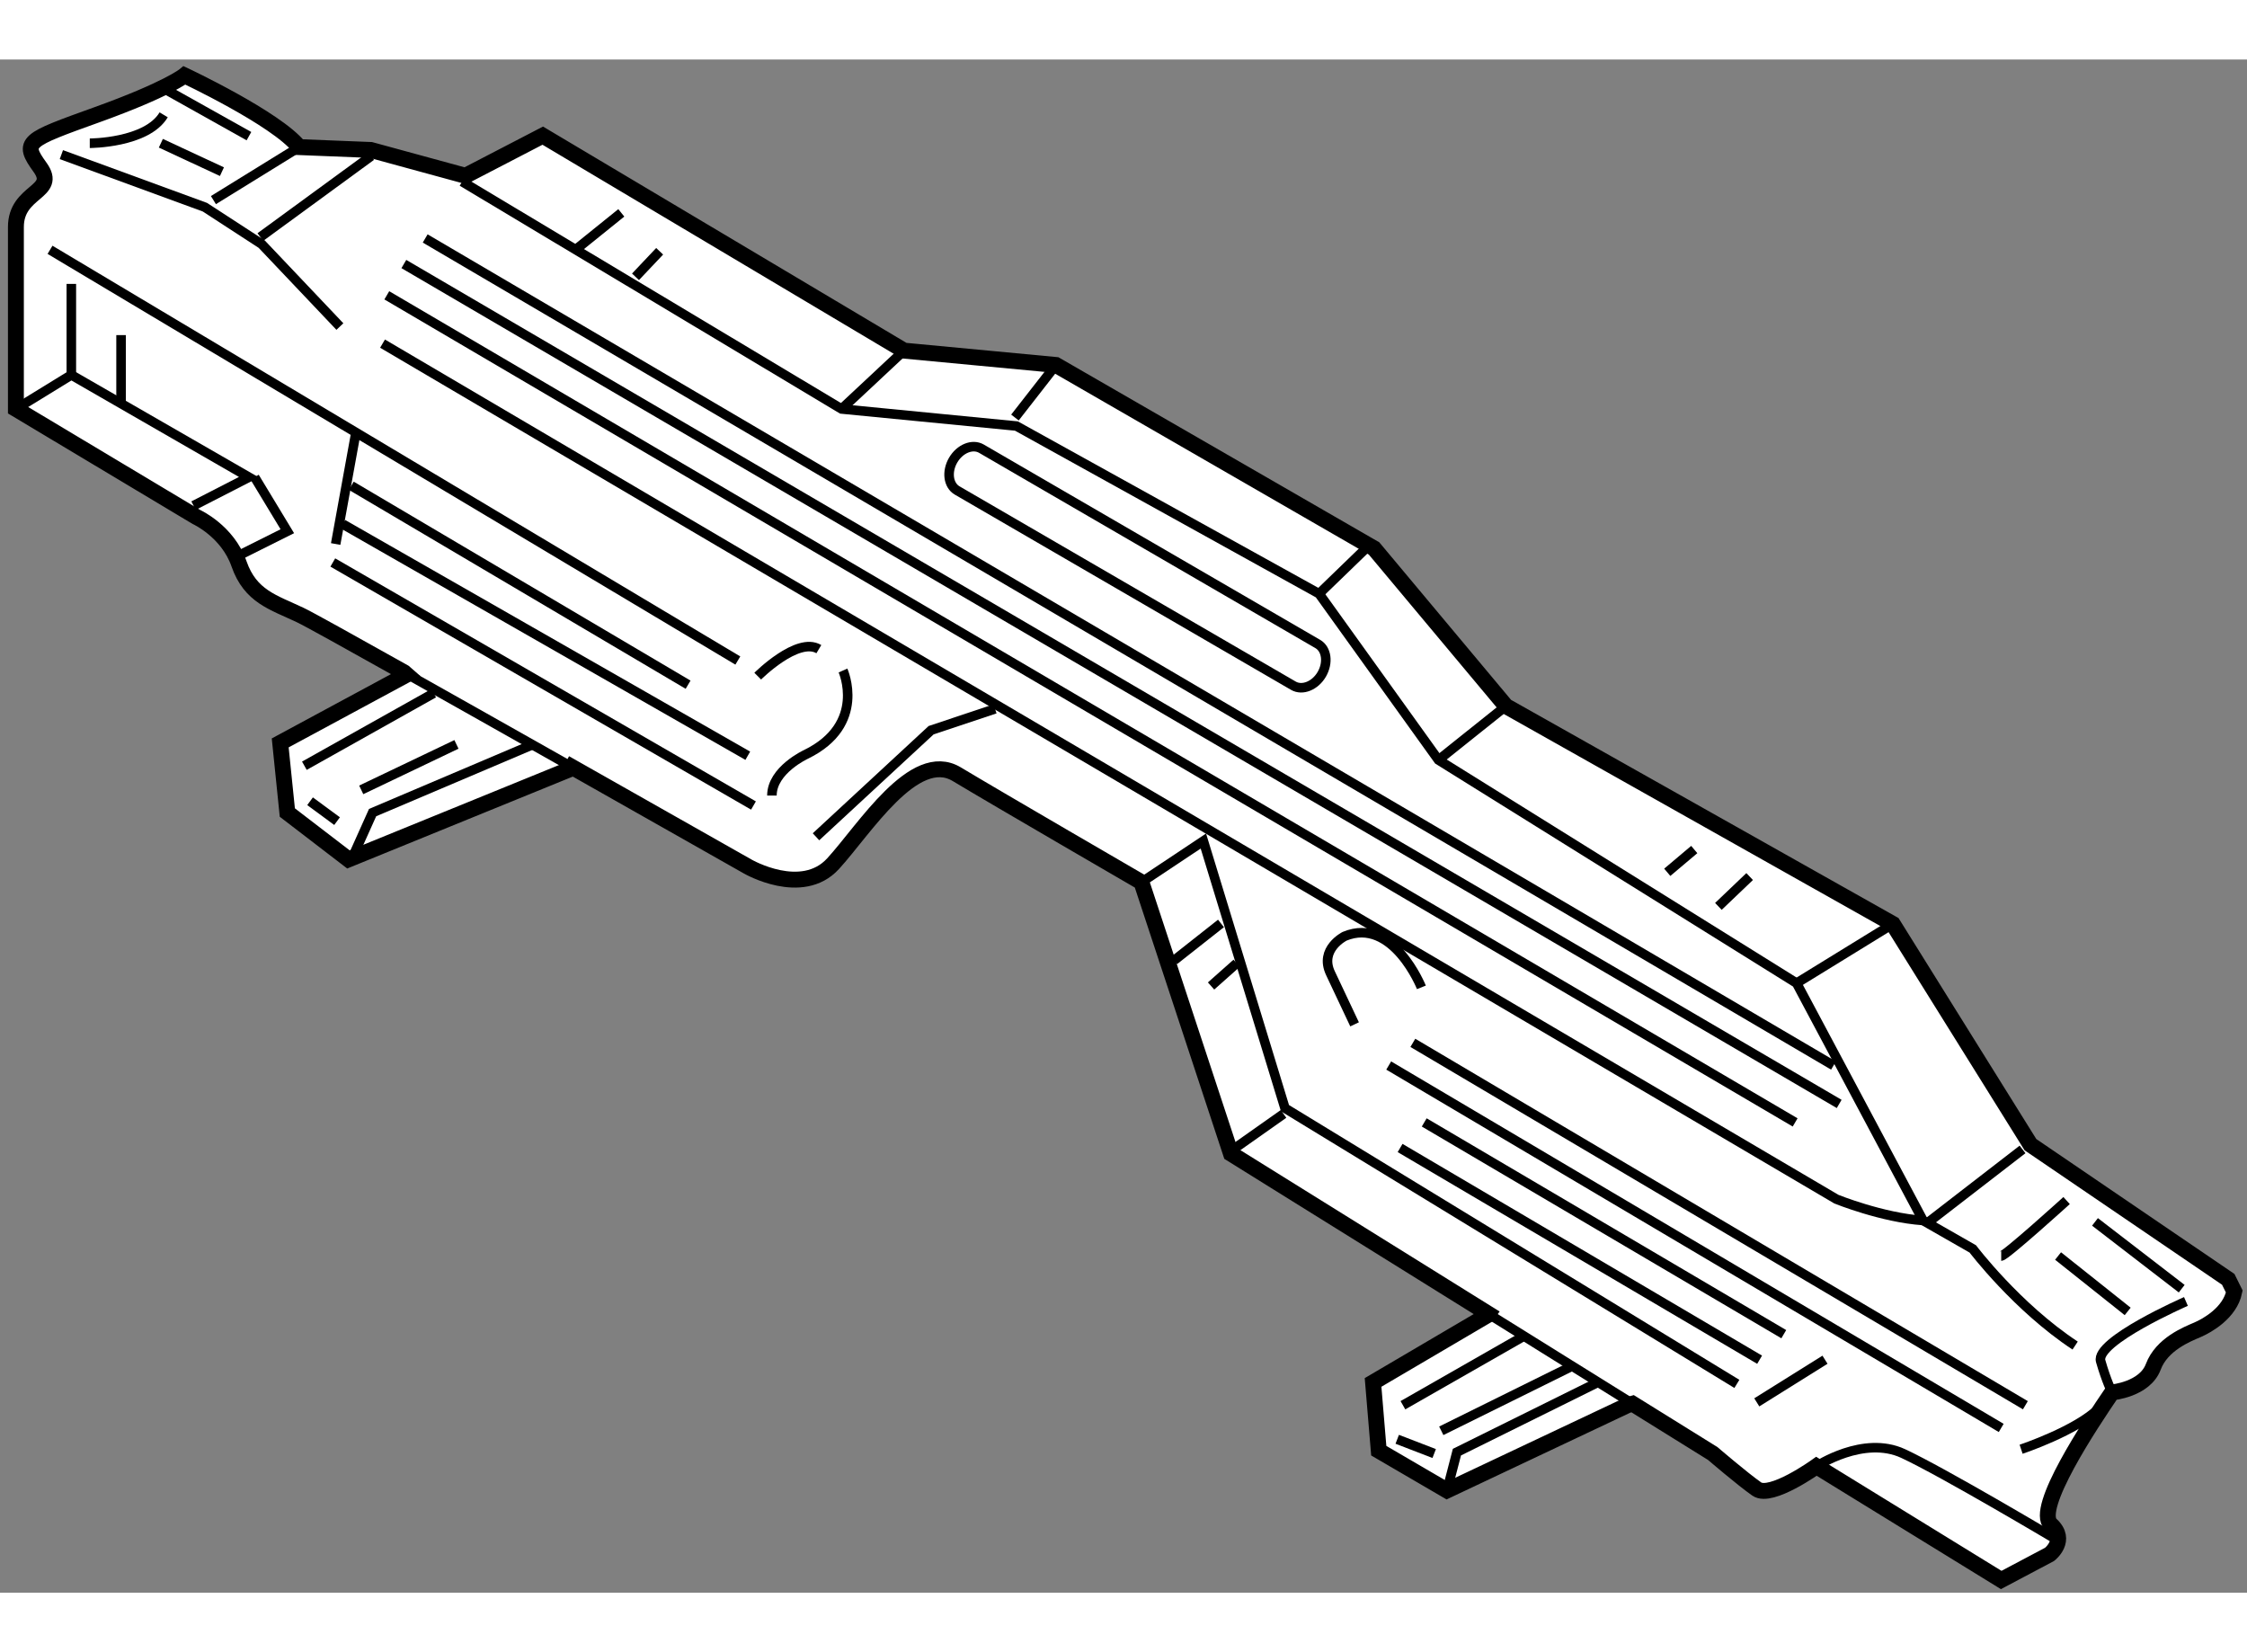 <?xml version="1.0" encoding="utf-8"?>
<!-- Generator: Adobe Illustrator 15.1.0, SVG Export Plug-In . SVG Version: 6.00 Build 0)  -->
<!DOCTYPE svg PUBLIC "-//W3C//DTD SVG 1.1//EN" "http://www.w3.org/Graphics/SVG/1.1/DTD/svg11.dtd">
<svg version="1.1" xmlns="http://www.w3.org/2000/svg" xmlns:xlink="http://www.w3.org/1999/xlink" x="0px" y="0px" width="244.8px"
	 height="180px" viewBox="7.755 124.262 70.657 48.211" enable-background="new 0 0 244.8 180" xml:space="preserve">
	
<rect x="7.755" y="124.262" width="70.657" height="48.211" fill="#808080" stroke="none"/>
	
<g><path fill="#FFFFFF" stroke="#000000" stroke-width="0.5" d="M59.092,166.53l2.52,1.566c0,0,0.938,0.805,1.385,1.117
			s1.876-0.715,1.876-0.715l5.81,3.575l1.52-0.805c0,0,0.581-0.446,0.044-0.938c-0.536-0.491,1.251-3.172,1.922-4.156
			c0,0,1.027-0.089,1.296-0.804c0.268-0.715,1.072-1.027,1.385-1.162c0.313-0.134,1.027-0.536,1.162-1.206l-0.19-0.383l-6.22-4.235
			l-4.327-6.94l-12.167-6.851l-4.146-4.957l-10.004-5.769l-4.778-0.451l-11.358-6.76l-2.432,1.262l-2.975-0.812l-2.254-0.09
			c-0.721-0.9-3.604-2.254-3.604-2.254s-0.521,0.433-2.755,1.237s-2.368,0.849-1.788,1.653c0.581,0.805-0.759,0.716-0.759,1.877
			c0,1.162,0,5.72,0,5.72l5.675,3.397c0,0,0.984,0.446,1.341,1.475c0.358,1.026,1.073,1.206,1.922,1.608
			c0.249,0.116,1.547,0.839,3.265,1.801l0.086,0.075l-3.978,2.146l0.224,2.19l1.922,1.474l7.016-2.859l0.022-0.042
			c2.947,1.666,5.519,3.125,5.519,3.125s1.698,0.983,2.681-0.089c0.983-1.072,2.547-3.619,3.888-2.816
			c1.34,0.805,5.809,3.397,5.809,3.397l2.815,8.535l8.088,5.034l-0.044,0.06l-3.575,2.101l0.179,2.146l2.145,1.251l5.676-2.681
			L59.092,166.53z"></path><path fill="none" stroke="#000000" stroke-width="0.3" d="M22.287,128.102l11.932,7.149l5.497,0.536l9.518,5.273l3.754,5.229
			l11.261,7.017l3.977,7.463l1.564,0.894c0,0,1.385,1.831,3.218,3.039"></path><line fill="none" stroke="#000000" stroke-width="0.3" x1="21.125" y1="129.889" x2="65.41" y2="155.896"></line><line fill="none" stroke="#000000" stroke-width="0.3" x1="20.454" y1="130.693" x2="65.588" y2="157.104"></line><line fill="none" stroke="#000000" stroke-width="0.3" x1="19.918" y1="131.677" x2="64.203" y2="157.685"></line><path fill="none" stroke="#000000" stroke-width="0.3" d="M19.784,133.196L65.5,160.098c0,0,1.43,0.581,2.726,0.671"></path><path fill="none" stroke="#000000" stroke-width="0.3" d="M49.191,142.64c0.281,0.161,0.338,0.589,0.128,0.953l0,0
			c-0.21,0.362-0.61,0.521-0.89,0.362l-10.575-6.141c-0.282-0.163-0.338-0.591-0.128-0.953l0,0c0.211-0.363,0.61-0.525,0.891-0.361
			L49.191,142.64z"></path><line fill="none" stroke="#000000" stroke-width="0.3" x1="25.906" y1="130.201" x2="27.292" y2="129.084"></line><line fill="none" stroke="#000000" stroke-width="0.3" x1="27.738" y1="131.095" x2="28.498" y2="130.292"></line><line fill="none" stroke="#000000" stroke-width="0.3" x1="34.218" y1="135.251" x2="36.18" y2="133.417"></line><line fill="none" stroke="#000000" stroke-width="0.3" x1="39.67" y1="135.52" x2="40.958" y2="133.868"></line><line fill="none" stroke="#000000" stroke-width="0.3" x1="49.233" y1="141.061" x2="50.664" y2="139.676"></line><line fill="none" stroke="#000000" stroke-width="0.3" x1="52.987" y1="146.289" x2="55.108" y2="144.594"></line><line fill="none" stroke="#000000" stroke-width="0.3" x1="60.182" y1="149.82" x2="61.031" y2="149.104"></line><line fill="none" stroke="#000000" stroke-width="0.3" x1="61.79" y1="150.892" x2="62.773" y2="149.954"></line><line fill="none" stroke="#000000" stroke-width="0.3" x1="64.248" y1="153.306" x2="67.275" y2="151.444"></line><line fill="none" stroke="#000000" stroke-width="0.3" x1="68.404" y1="160.813" x2="71.354" y2="158.534"></line><path fill="none" stroke="#000000" stroke-width="0.3" d="M70.683,161.886c0.134,0,2.056-1.744,2.056-1.744"></path><line fill="none" stroke="#000000" stroke-width="0.3" x1="73.632" y1="160.813" x2="76.359" y2="162.913"></line><line fill="none" stroke="#000000" stroke-width="0.3" x1="72.471" y1="161.886" x2="74.66" y2="163.628"></line><path fill="none" stroke="#000000" stroke-width="0.3" d="M76.492,163.315c0,0-2.86,1.251-2.681,1.877
			c0.179,0.626,0.358,0.982,0.358,0.982"></path><path fill="none" stroke="#000000" stroke-width="0.3" d="M71.309,167.962c0,0,1.743-0.58,2.458-1.295"></path><path fill="none" stroke="#000000" stroke-width="0.3" d="M64.874,168.499c0,0,1.475-0.983,2.726-0.402
			c1.251,0.581,4.782,2.682,4.782,2.682"></path><line fill="none" stroke="#000000" stroke-width="0.3" x1="52.182" y1="155.183" x2="71.443" y2="166.578"></line><line fill="none" stroke="#000000" stroke-width="0.3" x1="51.423" y1="155.896" x2="70.683" y2="167.292"></line><line fill="none" stroke="#000000" stroke-width="0.3" x1="52.54" y1="157.685" x2="63.846" y2="164.344"></line><line fill="none" stroke="#000000" stroke-width="0.3" x1="51.781" y1="158.489" x2="63.086" y2="165.147"></line><line fill="none" stroke="#000000" stroke-width="0.3" x1="65.142" y1="165.147" x2="62.997" y2="166.488"></line><path fill="none" stroke="#000000" stroke-width="0.3" d="M52.451,153.438c0,0-0.894-2.234-2.413-1.607
			c0,0-0.805,0.401-0.447,1.161c0.357,0.761,0.759,1.609,0.759,1.609"></path><polyline fill="none" stroke="#000000" stroke-width="0.3" points="43.647,150.133 45.595,148.837 48.161,157.237 62.371,165.907 
					"></polyline><line fill="none" stroke="#000000" stroke-width="0.3" x1="44.675" y1="152.59" x2="46.149" y2="151.428"></line><line fill="none" stroke="#000000" stroke-width="0.3" x1="45.837" y1="153.395" x2="46.642" y2="152.68"></line><line fill="none" stroke="#000000" stroke-width="0.3" x1="46.596" y1="158.489" x2="48.116" y2="157.417"></line><path fill="none" stroke="#000000" stroke-width="0.3" d="M31.582,143.652c0,0,1.251-1.251,1.922-0.849"></path><path fill="none" stroke="#000000" stroke-width="0.3" d="M34.263,143.475c0,0,0.76,1.697-1.162,2.636
			c0,0-1.073,0.492-1.073,1.296"></path><polyline fill="none" stroke="#000000" stroke-width="0.3" points="33.414,148.703 37.034,145.352 39.044,144.681 		"></polyline><line fill="none" stroke="#000000" stroke-width="0.3" x1="9.328" y1="130.246" x2="30.956" y2="143.161"></line><line fill="none" stroke="#000000" stroke-width="0.3" x1="18.801" y1="137.665" x2="29.392" y2="143.921"></line><line fill="none" stroke="#000000" stroke-width="0.3" x1="18.533" y1="138.871" x2="31.269" y2="146.155"></line><line fill="none" stroke="#000000" stroke-width="0.3" x1="18.22" y1="140.078" x2="31.448" y2="147.72"></line><line fill="none" stroke="#000000" stroke-width="0.3" x1="18.935" y1="136.056" x2="18.31" y2="139.497"></line><polyline fill="none" stroke="#000000" stroke-width="0.3" points="9.685,127.253 14.198,128.906 15.985,130.068 18.443,132.659 
					"></polyline><line fill="none" stroke="#000000" stroke-width="0.3" x1="14.466" y1="128.683" x2="17.162" y2="127.018"></line><line fill="none" stroke="#000000" stroke-width="0.3" x1="19.427" y1="127.297" x2="15.941" y2="129.845"></line><line fill="none" stroke="#000000" stroke-width="0.3" x1="12.947" y1="125.196" x2="15.583" y2="126.672"></line><line fill="none" stroke="#000000" stroke-width="0.3" x1="12.813" y1="126.895" x2="14.734" y2="127.789"></line><path fill="none" stroke="#000000" stroke-width="0.3" d="M10.578,126.895c0,0,1.788,0,2.324-0.894"></path><polyline fill="none" stroke="#000000" stroke-width="0.3" points="8.255,135.251 9.998,134.18 15.583,137.396 13.841,138.29 		
			"></polyline><polyline fill="none" stroke="#000000" stroke-width="0.3" points="15.762,137.396 16.79,139.095 15.36,139.81 		"></polyline><line fill="none" stroke="#000000" stroke-width="0.3" x1="9.998" y1="134.18" x2="9.998" y2="131.318"></line><line fill="none" stroke="#000000" stroke-width="0.3" x1="11.562" y1="135.117" x2="11.562" y2="132.928"></line><path fill="none" stroke="#000000" stroke-width="0.3" d="M20.458,143.532c0.751,0.423,1.581,0.89,2.439,1.373
			c0.942,0.53,1.916,1.081,2.853,1.61"></path><polyline fill="none" stroke="#000000" stroke-width="0.3" points="18.89,149.238 19.471,147.943 24.521,145.798 		"></polyline><line fill="none" stroke="#000000" stroke-width="0.3" x1="17.326" y1="146.469" x2="21.393" y2="144.188"></line><line fill="none" stroke="#000000" stroke-width="0.3" x1="19.114" y1="147.228" x2="22.108" y2="145.798"></line><line fill="none" stroke="#000000" stroke-width="0.3" x1="17.505" y1="147.586" x2="18.354" y2="148.211"></line><polyline fill="none" stroke="#000000" stroke-width="0.3" points="54.551,163.702 56.702,165.042 59.092,166.53 		"></polyline><line fill="none" stroke="#000000" stroke-width="0.3" x1="51.87" y1="166.578" x2="55.624" y2="164.433"></line><line fill="none" stroke="#000000" stroke-width="0.3" x1="53.076" y1="167.382" x2="57.143" y2="165.371"></line><polyline fill="none" stroke="#000000" stroke-width="0.3" points="53.255,169.259 53.568,168.053 57.992,165.862 		"></polyline><line fill="none" stroke="#000000" stroke-width="0.3" x1="51.691" y1="167.649" x2="52.853" y2="168.097"></line></g>


</svg>